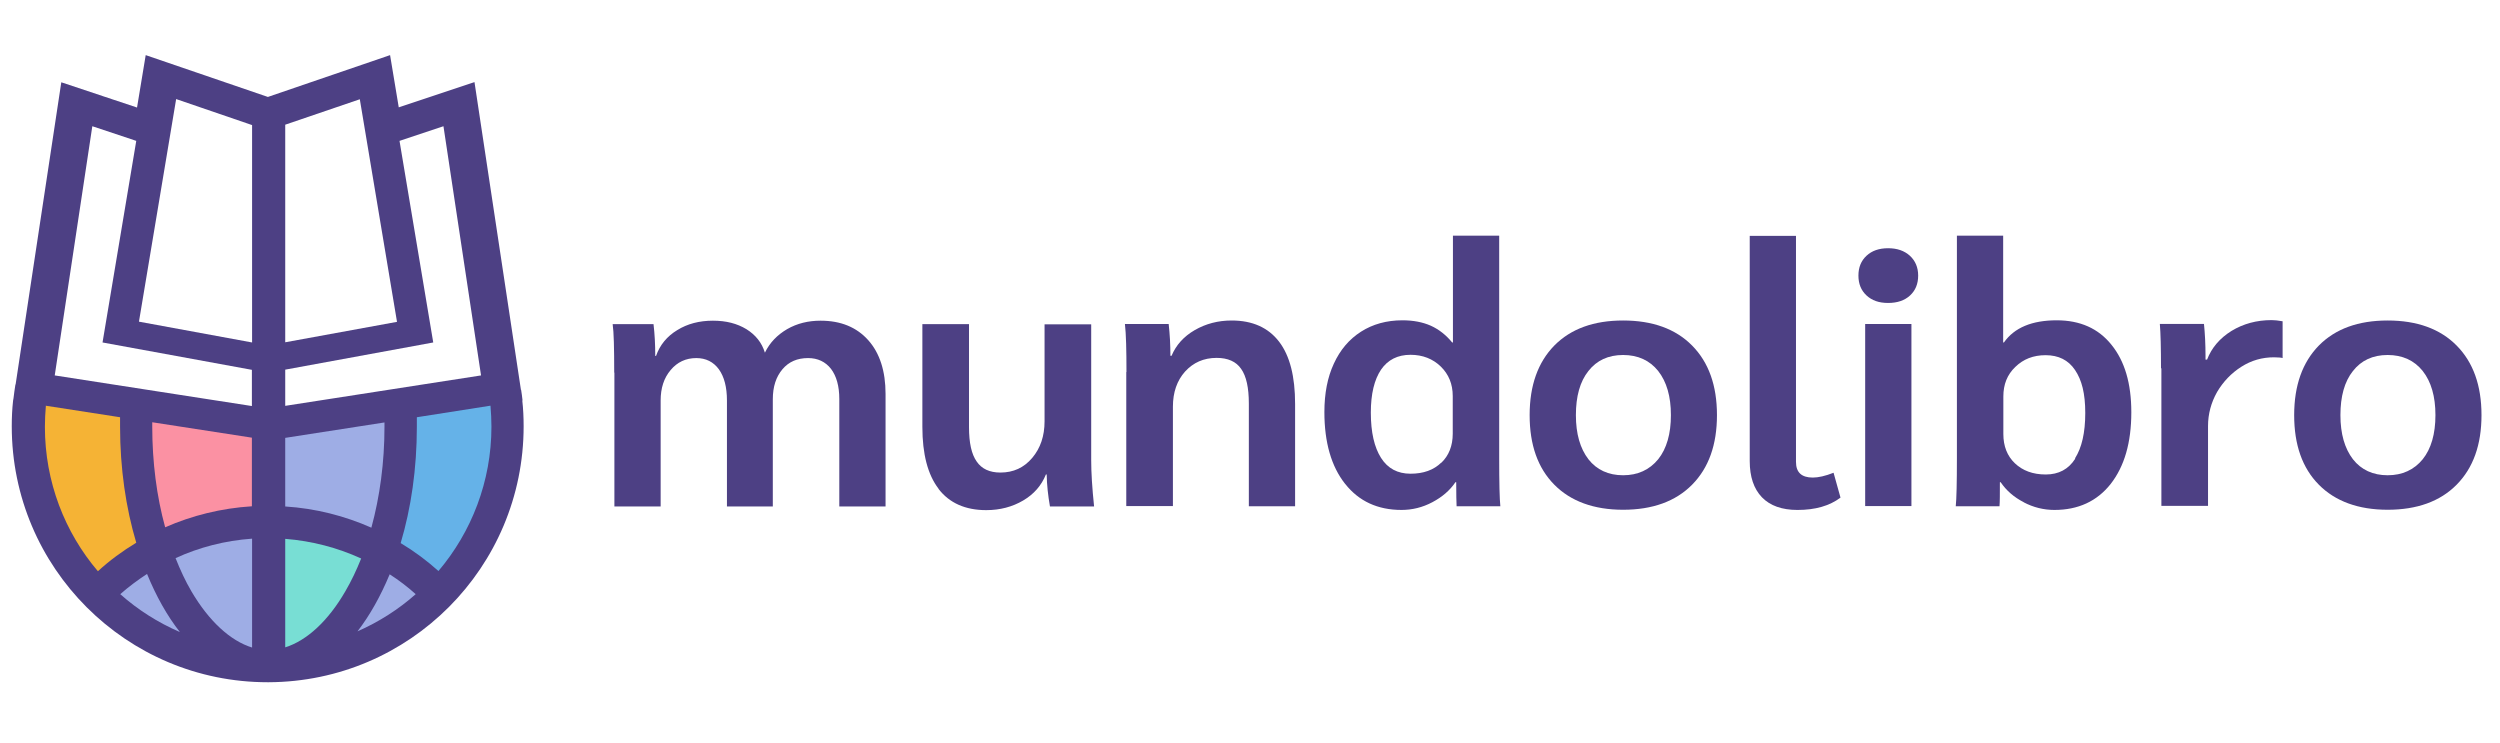 <?xml version="1.0" encoding="UTF-8"?>
<svg xmlns="http://www.w3.org/2000/svg" version="1.1" viewBox="0 0 129.72 38.56">
  <defs>
    <style>
      .cls-1 {
        fill: #4d4084;
      }

      .cls-2 {
        fill: #78ded4;
      }

      .cls-3 {
        fill: #f5b335;
      }

      .cls-4 {
        fill: #65b2e8;
      }

      .cls-5 {
        fill: #9eade5;
      }

      .cls-6 {
        fill: #fb91a3;
      }
    </style>
  </defs>
  <!-- Generator: Adobe Illustrator 28.7.1, SVG Export Plug-In . SVG Version: 1.2.0 Build 142)  -->
  <g>
    <g id="Capa_1">
      <path class="cls-1" d="M31.87,19.33c0-1.26-.02-2.1-.08-2.51h2.12c.06.5.09,1.05.09,1.65h.04c.2-.57.57-1.02,1.1-1.34.53-.33,1.15-.49,1.85-.49s1.26.15,1.74.44c.48.3.8.7.96,1.22.25-.52.64-.92,1.15-1.22.52-.3,1.1-.44,1.74-.44,1.05,0,1.87.34,2.47,1.01.6.67.9,1.61.9,2.79v5.84h-2.4v-5.58c0-.67-.15-1.19-.43-1.56-.29-.37-.69-.56-1.19-.56-.56,0-1,.19-1.33.58-.33.39-.5.9-.5,1.56v5.56h-2.38v-5.5c0-.69-.14-1.23-.42-1.62-.28-.38-.67-.58-1.17-.58-.54,0-.99.21-1.33.62-.35.41-.52.94-.52,1.58v5.5h-2.4v-6.94Z"/>
      <path class="cls-1" d="M48.7,25.36c-.56-.73-.84-1.8-.84-3.21v-5.33h2.42v5.35c0,.81.13,1.4.4,1.78.26.38.67.57,1.23.57.67,0,1.22-.25,1.65-.76.43-.51.64-1.14.64-1.9v-5.03h2.42v7.05c0,.64.05,1.44.15,2.4h-2.29c-.1-.57-.16-1.12-.17-1.66h-.04c-.23.57-.62,1.02-1.18,1.35-.56.33-1.2.5-1.92.5-1.08,0-1.91-.37-2.47-1.1"/>
      <path class="cls-1" d="M58.45,19.31c0-1.15-.02-1.98-.08-2.5h2.27c.06.53.09,1.08.09,1.65h.06c.23-.55.63-1,1.2-1.33.57-.33,1.21-.5,1.92-.5,1.08,0,1.9.37,2.46,1.1s.83,1.81.83,3.23v5.31h-2.4v-5.33c0-.82-.13-1.42-.4-1.8-.26-.38-.69-.57-1.27-.57-.67,0-1.21.24-1.64.71-.42.47-.63,1.08-.63,1.82v5.16h-2.42v-6.96Z"/>
      <path class="cls-1" d="M69.79,25.1c-.71-.9-1.07-2.14-1.07-3.72,0-.96.16-1.8.49-2.51.33-.72.8-1.27,1.41-1.66.61-.39,1.33-.59,2.15-.59.55,0,1.04.09,1.47.28.42.19.79.48,1.11.87h.04v-5.54h2.4v11.52c0,1.31.02,2.15.06,2.52h-2.27c-.01-.21-.02-.63-.02-1.25h-.04c-.29.43-.69.77-1.2,1.04-.51.27-1.04.4-1.6.4-1.23,0-2.21-.45-2.92-1.35M74.78,24.02c.4-.38.6-.89.6-1.52v-1.95c0-.62-.21-1.13-.62-1.53s-.94-.61-1.57-.61c-.67,0-1.18.26-1.53.77-.35.52-.53,1.26-.53,2.23,0,1.02.18,1.8.53,2.35.35.55.86.82,1.53.82s1.2-.19,1.6-.58"/>
      <path class="cls-1" d="M80.65,25.15c-.86-.87-1.28-2.07-1.28-3.61s.43-2.74,1.28-3.61c.86-.87,2.05-1.3,3.57-1.3s2.72.43,3.58,1.3c.86.87,1.29,2.07,1.29,3.61s-.43,2.74-1.29,3.61c-.86.87-2.06,1.3-3.58,1.3s-2.72-.44-3.57-1.3M86.04,23.83c.44-.55.66-1.32.66-2.29s-.22-1.73-.66-2.29c-.44-.55-1.05-.83-1.82-.83s-1.37.28-1.8.83c-.44.55-.65,1.32-.65,2.29s.22,1.73.65,2.29c.43.55,1.04.83,1.8.83s1.37-.28,1.82-.83"/>
      <path class="cls-1" d="M91.42,25.8c-.42-.44-.63-1.06-.63-1.88v-11.68h2.4v11.72c0,.28.07.48.22.62.14.13.36.2.65.2s.65-.08,1.08-.25l.36,1.29c-.57.43-1.31.64-2.23.64-.81,0-1.42-.22-1.84-.65"/>
      <path class="cls-1" d="M96.85,15.33c-.28-.26-.42-.6-.42-1.03s.14-.77.42-1.03c.28-.26.65-.39,1.12-.39s.84.13,1.13.39c.28.26.43.6.43,1.03s-.14.77-.42,1.03c-.28.26-.66.39-1.14.39s-.84-.13-1.12-.39M96.78,16.81h2.4v9.45h-2.4v-9.45Z"/>
      <path class="cls-1" d="M105.01,26.06c-.51-.26-.91-.61-1.2-1.04h-.04c0,.61,0,1.02-.02,1.25h-2.27c.04-.37.06-1.2.06-2.52v-11.52h2.4v5.54h.04c.54-.77,1.46-1.15,2.74-1.15,1.21,0,2.16.42,2.84,1.27.69.85,1.03,2.01,1.03,3.5,0,1.58-.36,2.81-1.07,3.72-.71.9-1.69,1.35-2.92,1.35-.55,0-1.09-.13-1.6-.4M107.67,23.78c.35-.55.53-1.33.53-2.35s-.18-1.71-.53-2.23c-.35-.52-.86-.77-1.53-.77-.63,0-1.15.2-1.57.61-.42.4-.62.91-.62,1.53v1.95c0,.63.2,1.14.6,1.52.4.38.93.58,1.6.58s1.18-.27,1.53-.82"/>
      <path class="cls-1" d="M112.13,19.12c0-1.07-.02-1.84-.06-2.31h2.29c.05.49.08,1.05.08,1.66v.19h.08c.24-.62.66-1.11,1.27-1.49.61-.37,1.3-.56,2.08-.56.15,0,.34.02.57.06v1.91c-.05-.02-.2-.04-.45-.04-.61,0-1.17.16-1.69.49-.52.33-.94.77-1.26,1.31-.31.55-.47,1.14-.47,1.77v4.14h-2.42v-7.15Z"/>
      <path class="cls-1" d="M120.32,25.15c-.86-.87-1.28-2.07-1.28-3.61s.43-2.74,1.28-3.61c.86-.87,2.05-1.3,3.57-1.3s2.72.43,3.58,1.3c.86.87,1.29,2.07,1.29,3.61s-.43,2.74-1.29,3.61c-.86.87-2.06,1.3-3.58,1.3s-2.72-.44-3.57-1.3M125.71,23.83c.44-.55.66-1.32.66-2.29s-.22-1.73-.66-2.29c-.44-.55-1.05-.83-1.82-.83s-1.37.28-1.8.83c-.44.55-.65,1.32-.65,2.29s.22,1.73.65,2.29c.43.55,1.04.83,1.8.83s1.37-.28,1.82-.83"/>
      <path class="cls-1" d="M27.11,20.79h0v-.04c-.02-.17-.04-.35-.07-.52h-.01s-2.41-15.97-2.41-15.97l-3.93,1.31-.45-2.71-6.34,2.17-6.34-2.17-.45,2.72-3.93-1.31L.81,19.95h-.01c-.04.24-.07.48-.1.72l-.02.11h0c-.05.44-.07.89-.07,1.34,0,7.34,5.95,13.28,13.28,13.28h.02s.02,0,.03,0c7.31-.03,13.23-5.96,13.23-13.28,0-.45-.02-.9-.07-1.34M13.08,21.07l-10.24-1.59,1.95-12.93,2.28.76-1.75,10.46,7.75,1.42v1.88ZM13.08,17.77l-5.87-1.08,1.93-11.55,3.94,1.35v11.28ZM14.8,6.47l3.87-1.32,1.93,11.55-5.8,1.06V6.47ZM14.8,21.06v-1.88l7.68-1.41-1.75-10.46,2.28-.76,1.95,12.93-10.17,1.58Z"/>
      <path class="cls-4" d="M25.5,22.14c0,2.85-1.04,5.47-2.75,7.49-.6-.54-1.26-1.03-1.96-1.45.54-1.81.84-3.86.84-6.04,0-.16,0-.33,0-.49l3.82-.6c.03.36.05.72.05,1.08"/>
      <path class="cls-6" d="M7.9,22.14c0-.08,0-.15,0-.23l5.17.8v3.56c-1.59.1-3.11.48-4.5,1.09-.44-1.6-.67-3.38-.67-5.23"/>
      <path class="cls-5" d="M19.95,21.91c0,.07,0,.15,0,.23,0,1.85-.24,3.63-.68,5.24-1.38-.61-2.89-1-4.47-1.1v-3.56l5.15-.8Z"/>
      <path class="cls-2" d="M14.8,27.96c1.39.11,2.72.46,3.94,1.02-.24.6-.51,1.17-.82,1.7-.89,1.54-2,2.56-3.12,2.91v-5.63Z"/>
      <path class="cls-5" d="M13.08,27.96v5.64c-1.13-.35-2.24-1.37-3.15-2.92-.31-.53-.58-1.11-.82-1.72,1.22-.56,2.56-.91,3.97-1.01"/>
      <path class="cls-5" d="M9.32,32.79c-1.13-.49-2.17-1.15-3.08-1.96.43-.38.9-.73,1.39-1.05.47,1.15,1.04,2.17,1.7,3.01"/>
      <path class="cls-5" d="M20.22,29.8c.48.31.93.65,1.35,1.03-.89.79-1.91,1.44-3.02,1.93.64-.83,1.2-1.83,1.67-2.96"/>
      <path class="cls-3" d="M2.36,21.05l3.87.6c0,.16,0,.32,0,.49,0,2.16.3,4.21.84,6.02-.71.43-1.38.92-1.99,1.48-1.72-2.02-2.75-4.64-2.75-7.49,0-.37.02-.73.05-1.09"/>
    </g>
  </g>
</svg>